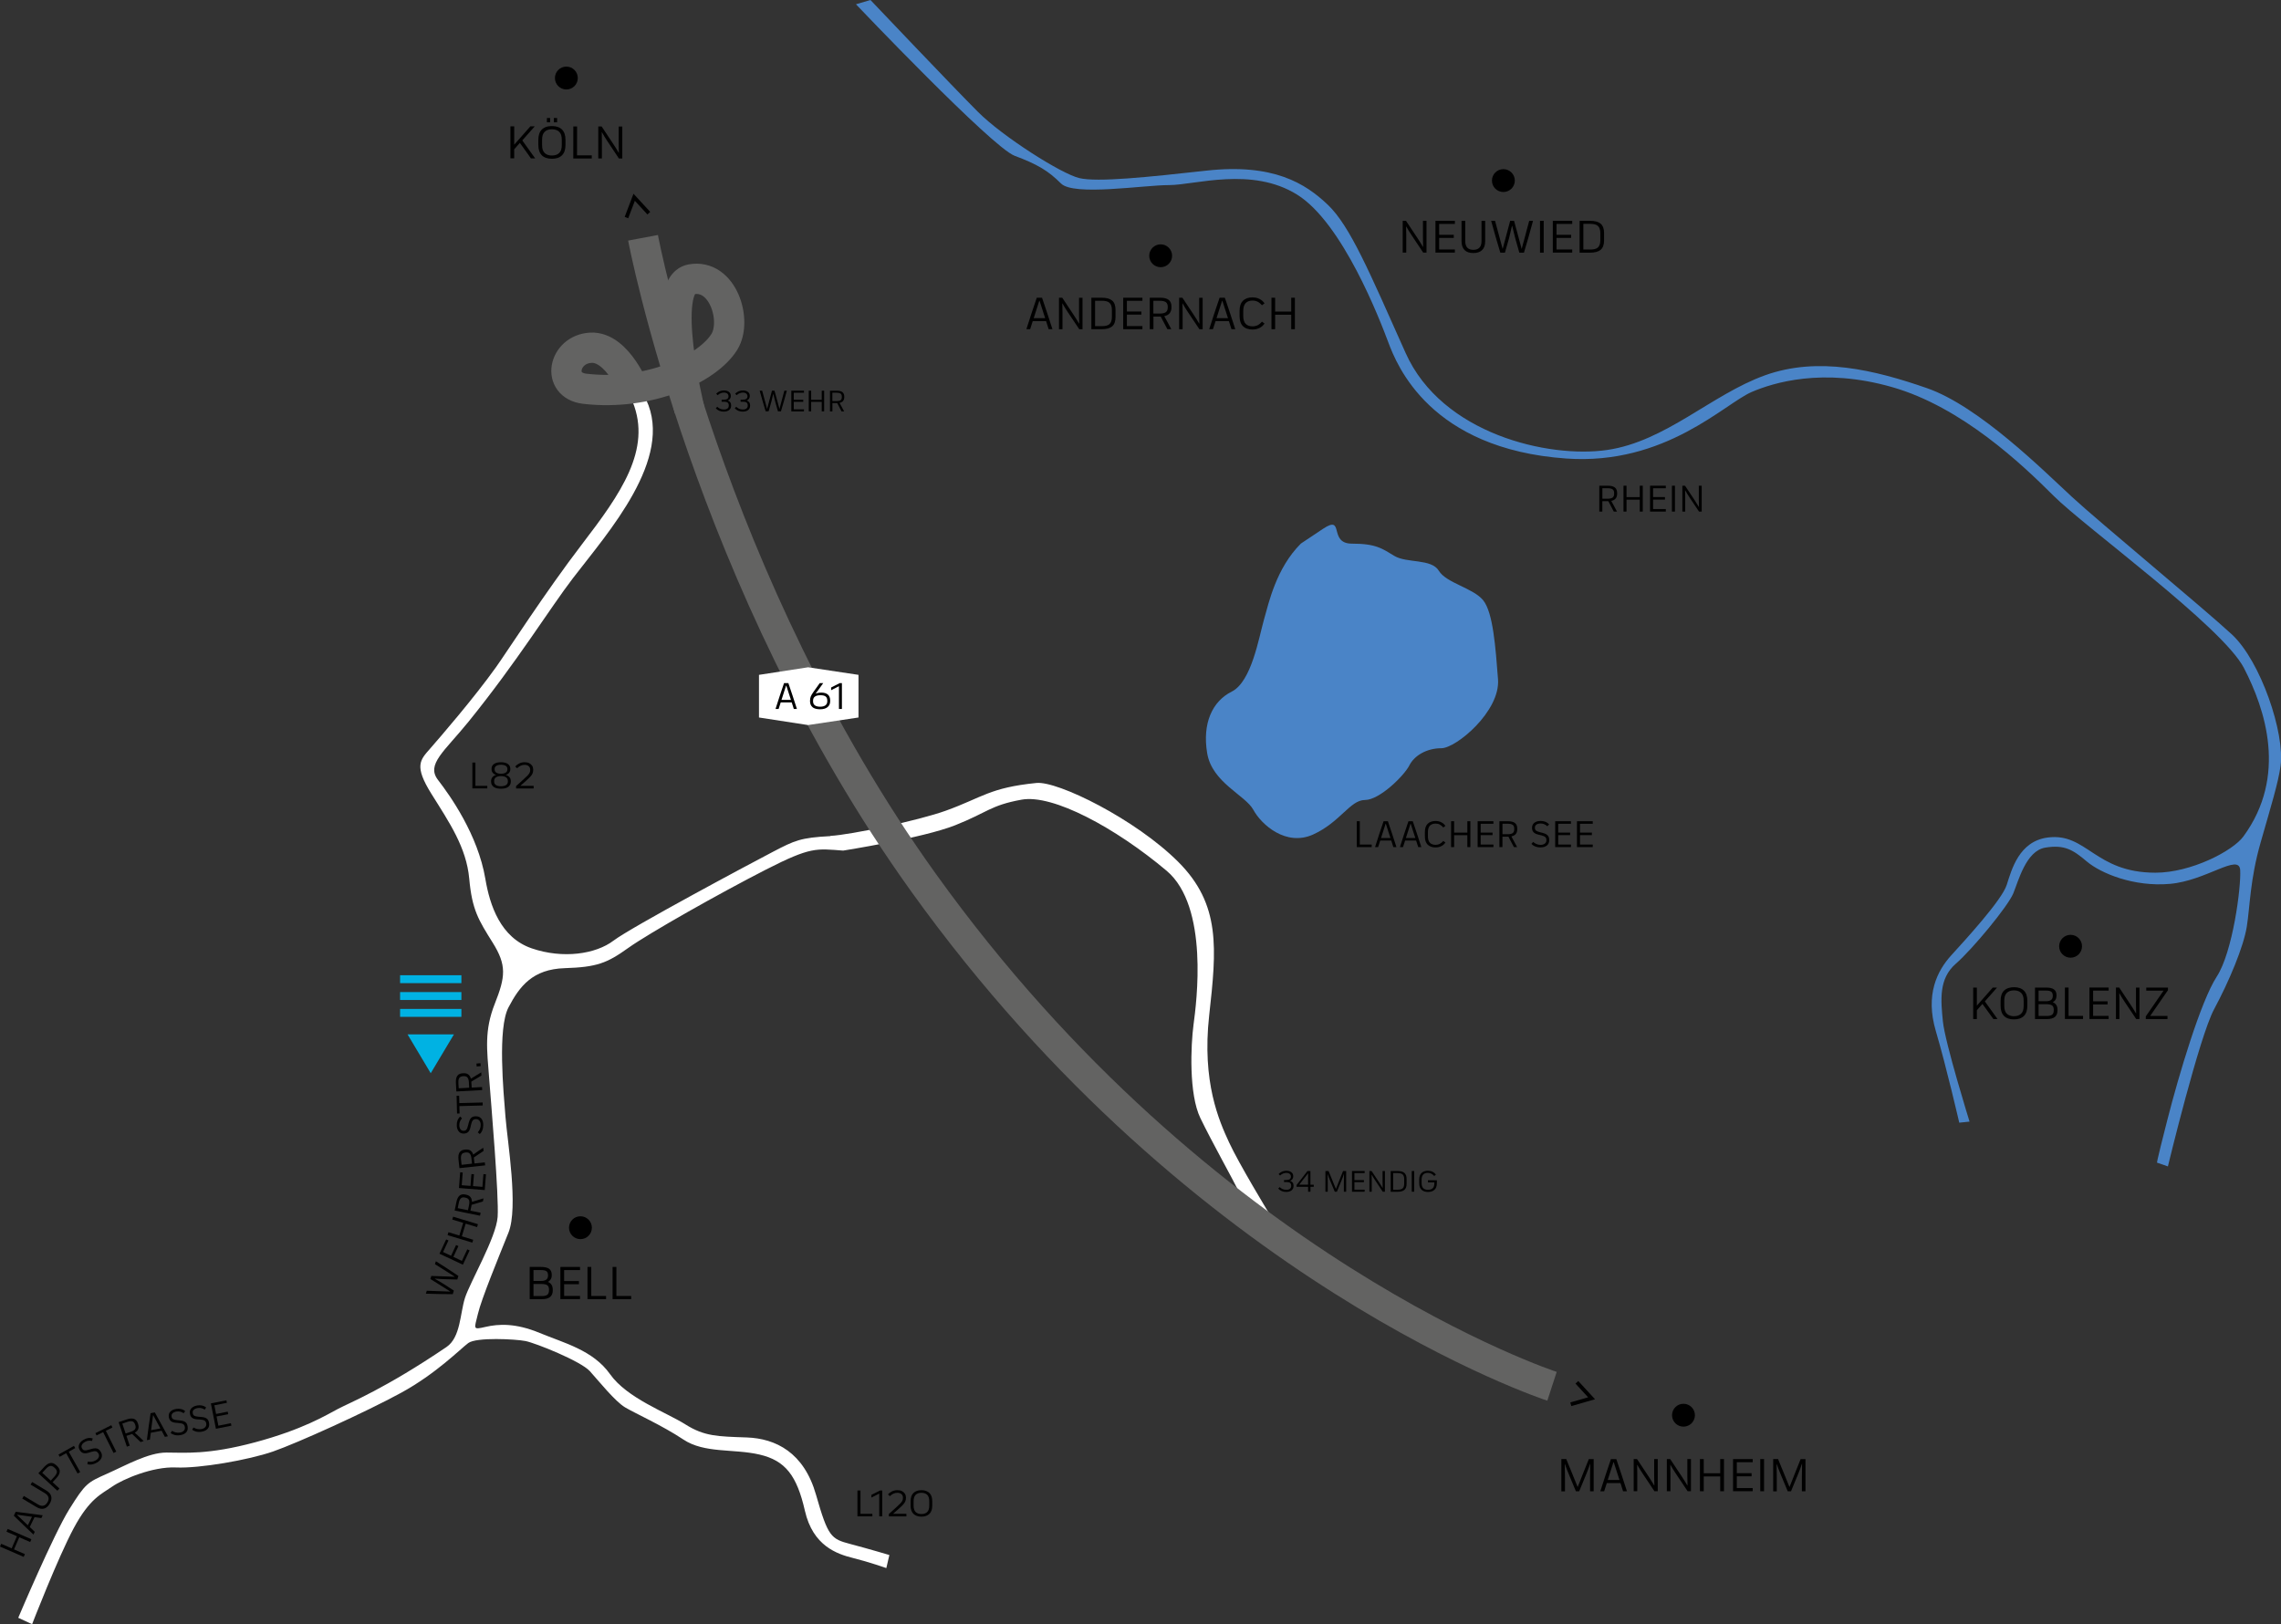 <svg xmlns="http://www.w3.org/2000/svg" viewBox="0 0 602.39 428.98">
  <rect x="0" y="0" width="602.39" height="428.98" fill="#333333" stroke="none"/>
  <rect x="105.66" y="266.46" width="16.19" height="2.09" fill="#00b2e3" />
  <rect x="105.66" y="262.01" width="16.19" height="2.09" fill="#00b2e3" />
  <rect x="105.66" y="257.56" width="16.19" height="2.09" fill="#00b2e3" />
  <polygon points="113.75 283.44 107.63 273.18 119.88 273.18 113.75 283.44" fill="#00b2e3" />
  <path
    d="m219.29,220.82c-7.87.41-9.39,1.13-15.14,4.13-5.76,3-37.41,19.9-42.11,23.46-4.69,3.57-13.33,4.88-21.59,2.06s-11.09-11.33-12.28-18.4c-1.97-11.64-9.31-21.96-12.5-26.09s1.69-7.51,8.07-15.39c12.92-15.96,21.41-29.86,27.59-37.92,9.29-12.11,26.65-31.49,19.33-47.07l-3.57.56c5.07,12.58-3.19,24.26-13.33,37.49-9.72,12.69-19.9,28.53-22.71,32.47-5.9,8.27-14.83,18.58-17.46,21.59s-4.32,4.5.38,12.01,9.2,14.08,9.95,22.34,2.44,10.89,6.19,16.89,3.38,9.01.56,16.14-2.06,12.2-1.5,19.52,2.63,31.35,2.25,36.79-7.32,17.27-8.63,21.4c-1.31,4.13-1.14,10.41-4.88,12.95-16.33,11.07-25.43,14.64-28.63,16.33s-9.29,5.44-21.87,8.82c-12.58,3.38-18.68,2.72-23.46,2.72s-10.7,3.38-15.77,5.63-5.63,2.53-9.85,9.29-13.51,28.72-13.51,28.72l3.66,1.69s6.76-17.46,10.98-25.34,7.32-9.01,10.14-10.98c2.82-1.97,10.7-5.35,16.89-5.07s19.15-1.97,25.62-4.22,24.5-10.42,33.79-15.49,15.63-11.56,17.76-13.15,12.47-1.06,15.13-.53,14.6,5.31,16.99,7.96,6.63,7.96,9.29,9.55,9.82,4.78,15.39,8.49c5.57,3.72,13.27,2.39,20.12,3.98,6.85,1.59,9.87,5.57,11.99,14.86,2.12,9.29,8.49,11.41,12.74,12.47,4.25,1.06,8.76,2.65,8.76,2.65l.8-3.45s-5.31-1.59-10.35-2.92-5.84-1.86-9.02-13c-3.18-11.15-10.62-14.86-18.31-15.13s-11.15-.27-16.19-3.45-15.39-6.9-19.9-13.27-12.21-8.23-18.58-10.88-10.88-2.39-14.34-1.59c-3.46.8-2.91.53-1.97-3.45s5.43-14.86,8.08-21.48-.27-23.9-.8-30.54-2.12-23.35.8-28.93c2.92-5.57,6.37-10.09,14.86-10.35,8.49-.27,11.15-1.33,16.72-5.31s24.42-14.6,36.36-20.7c11.94-6.1,13.27-5.57,20.44-5.04,0,0,21.03-3.31,29.57-6.69,8.54-3.38,9.29-5.26,17.55-6.76,8.26-1.5,24.83,7.44,38.29,18.77,11.26,9.48,7.88,34.91,7.13,40.54s-1.28,18.44,1.8,24.8,8.26,15.57,10.36,19.79,7.75,5.32,7.75,5.32c0,0-7.9-13-10.53-18.69s-7.22-15.92-5.26-33.56,3.1-29.28-8.17-40.54c-11.26-11.26-31.82-21.4-37.45-20.84-12.38,1.24-14.29,3.85-23.93,7.32-7.3,2.63-25.16,6.38-30.5,6.66Z"
    fill="#fff" />
  <path d="m169.82,62.8s17.08,90.86,74.06,170.29c73.96,103.09,165.99,133.03,165.99,133.03" fill="none" stroke="#636362"
    stroke-miterlimit="10" stroke-width="8" />
  <path
    d="m343.53,143.58c-6.51,6.51-8.46,15.62-9.76,20.18s-3.25,16.27-8.46,18.88c-5.21,2.6-7.81,8.46-6.51,16.27s10.08,11.07,12.2,14.97c2.12,3.91,8.63,9.76,15.79,6.51,7.16-3.25,9.76-9.11,13.67-9.11s10.42-6.51,11.72-9.11,4.56-4.56,8.46-4.56,15.62-9.76,14.97-18.23c-.65-8.46-1.3-17.58-3.91-20.83s-9.76-4.56-11.72-7.81-8.46-1.95-11.72-3.91-4.86-3.25-11.22-3.25-1.8-7.81-7.66-3.91l-5.86,3.91Z"
    fill="#4a84c7" />
  <path
    d="m226.05,1.13s35.9,37.76,41.9,40.01c6.01,2.25,8.87,3.94,12.25,7.32,3.38,3.38,21.82.42,28.58.42s21.77-4.97,33.79,2.53,21.82,32.99,24.07,39,11.02,28.17,47.02,30.69c26.19,1.83,41.8-14.54,48.99-17.6,5.63-2.39,18.63-6.52,37.03-1.27,18.4,5.26,34.4,20.46,42.66,28.72s44.63,34.58,50.26,45.47,11.54,28.53-.14,44.49c-2.82,3.85-13.84,9.57-23.23,9.57-16.05,0-18.13-10.63-28.44-9.29-7.6.99-9.54,8.5-10.84,12.53s-10.89,14.45-14.64,18.58c-3.75,4.13-6.9,10.42-4.08,19.99s6.19,24.21,6.19,24.21l2.72-.28s-6.48-20.84-7.04-26.47-1.13-11.26,3.38-15.2,13.8-15.2,15.2-18.58,3.38-11.26,8.45-12.11c5.07-.84,7.32.56,10.98,3.66,3.66,3.1,12.39,6.76,21.96,5.91,9.57-.84,18.26-8.17,18.54-3.66s-1.97,21.68-6.19,28.16c-4.22,6.48-10,25.9-13.09,38.01-3.1,12.11-2.67,11.12-2.67,11.12l2.86.99s8.27-34.21,12.21-41.53,7.78-16.47,8.63-21.82.84-12.39,3.66-22.24,4.63-15.7,5.25-20.17c1.2-8.62-5.25-27.7-12.86-34.74s-34.91-29.56-42.23-36.32-24.5-23.93-38.29-28.72-28.72-8.45-42.8-3.38c-14.08,5.07-26.19,17.46-41.67,19.71s-43.64-4.22-53.21-25.62-14.64-33.51-20.55-39.14-14.36-10.98-32.1-9.01c-15.43,1.71-28.72,3.1-33.51,1.97s-20.27-10.98-26.75-17.46S229.88,0,229.88,0l-3.84,1.13Z"
    fill="#4a84c7" />

  <path
    d="m145.98,340.6v.2c0,.77-.23,1.35-.7,1.73-.47.38-1.14.57-2.03.57h-3.36v-8.5h3.03c.95,0,1.66.17,2.11.5s.68.85.68,1.55v.17c0,.41-.09.76-.27,1.05-.18.29-.43.52-.74.68.85.35,1.28,1.03,1.28,2.04Zm-5.09-2.3h2.03c.6,0,1.05-.12,1.35-.35.3-.24.46-.58.46-1.04v-.13c0-.5-.14-.85-.42-1.05s-.75-.3-1.43-.3h-1.99v2.88Zm4.1,2.32c0-.56-.15-.95-.44-1.17-.3-.22-.77-.34-1.44-.34h-2.22v3.18h2.19c.68,0,1.17-.11,1.46-.34.29-.23.44-.61.44-1.15v-.17Z" />
  <path d="m147.99,334.6h5.19v.83h-4.2v2.9h3.91v.83h-3.91v3.1h4.2v.83h-5.19v-8.5Z" />
  <path d="m155.15,334.6h1v7.67h3.91v.83h-4.91v-8.5Z" />
  <path d="m161.78,334.6h1v7.67h3.91v.83h-4.91v-8.5Z" />
  <path
    d="m525.71,268.13c-1.13-1.57-1.85-2.57-2.17-3l-1.47,1.68v2.32h-.97v-8.31h.97v4.77l4.2-4.77h1.13l-3.22,3.65c1.14,1.56,2.26,3.11,3.35,4.66h-1.1l-.72-1Z" />
  <path
    d="m529.24,268.31c-.6-.6-.9-1.5-.9-2.69v-1.3c0-1.19.3-2.09.9-2.69.31-.3.69-.53,1.13-.68.45-.15.94-.23,1.5-.23,1.14,0,2.02.3,2.63.91s.9,1.5.9,2.69v1.3c0,1.19-.3,2.09-.9,2.69s-1.48.91-2.63.91-2.02-.3-2.63-.91Zm4.53-.6c.23-.23.39-.51.5-.84s.16-.75.16-1.25v-1.3c0-.5-.05-.92-.16-1.25s-.27-.61-.5-.84c-.45-.45-1.08-.67-1.9-.67s-1.45.22-1.9.67c-.23.23-.39.51-.5.84-.11.33-.16.75-.16,1.25v1.3c0,.5.05.92.16,1.25.11.33.27.61.5.84.45.45,1.08.67,1.9.67s1.45-.22,1.9-.67Z" />
  <path
    d="m543.36,266.68v.2c0,.75-.23,1.32-.68,1.69-.45.37-1.12.56-1.98.56h-3.28v-8.31h2.96c.93,0,1.62.16,2.06.49s.66.83.66,1.51v.17c0,.4-.09.74-.26,1.03-.17.29-.42.51-.72.66.84.34,1.25,1.01,1.25,2Zm-4.98-2.25h1.98c.58,0,1.02-.12,1.32-.35.3-.23.44-.57.44-1.02v-.12c0-.49-.14-.83-.41-1.03s-.74-.3-1.39-.3h-1.95v2.81Zm4,2.26c0-.54-.14-.92-.43-1.14-.29-.22-.76-.33-1.41-.33h-2.17v3.1h2.14c.67,0,1.14-.11,1.43-.33.29-.22.43-.6.43-1.13v-.17Z" />
  <path d="m545.32,260.81h.97v7.49h3.82v.82h-4.79v-8.31Z" />
  <path d="m551.8,260.81h5.07v.81h-4.1v2.83h3.82v.82h-3.82v3.03h4.1v.82h-5.07v-8.31Z" />
  <path
    d="m558.8,260.81h.86l2.94,4.43c.55.83,1.05,1.63,1.5,2.4h.04c-.03-.61-.05-1.4-.05-2.36v-4.46h.92v8.31h-.86l-3.02-4.51c-.58-.87-1.05-1.63-1.41-2.3h-.04c.02.76.04,1.55.04,2.36v4.45h-.92v-8.31Z" />
  <path d="m566.68,268.43l4.7-6.8h-4.57v-.81h5.73v.69l-4.7,6.8h4.57v.82h-5.73v-.69Z" />


  <path
    d="m276.49,85.53l-.23-.71h-3.53l-.68,2.12h-.99c.84-2.67,1.76-5.44,2.74-8.31h1.39c.91,2.66,1.83,5.43,2.75,8.31h-1l-.45-1.41Zm-.47-1.5l-.39-1.19-.19-.6-.9-2.79h-.08l-.9,2.8-.57,1.78h3.04Z" />
  <path
    d="m279.67,78.63h.86l2.94,4.43c.55.83,1.05,1.63,1.5,2.4h.04c-.03-.61-.05-1.4-.05-2.36v-4.46h.92v8.31h-.86l-3.02-4.51c-.58-.87-1.05-1.63-1.41-2.3h-.04c.02.76.04,1.55.04,2.36v4.45h-.92v-8.31Z" />
  <path
    d="m288.22,78.63h2.76c1.22,0,2.13.25,2.72.74.6.51.9,1.33.9,2.46v1.91c0,1.13-.3,1.95-.9,2.46-.59.49-1.5.74-2.72.74h-2.76v-8.31Zm2.73,7.51c.46,0,.86-.04,1.2-.12.34-.08.61-.21.83-.4.44-.38.66-1.01.66-1.89v-1.89c0-.88-.22-1.5-.66-1.89-.22-.19-.5-.32-.83-.4-.34-.08-.74-.12-1.2-.12h-1.75v6.7h1.75Z" />
  <path d="m296.63,78.63h5.07v.81h-4.1v2.83h3.82v.82h-3.82v3.03h4.1v.82h-5.07v-8.31Z" />
  <path
    d="m307.47,83.51c.67,1.18,1.28,2.32,1.85,3.43h-1.03c-.49-.96-1.07-2.07-1.75-3.33h-1.93v3.33h-.97v-8.31h2.79c.99,0,1.73.19,2.21.57.49.38.73.97.73,1.76v.23c0,1.27-.63,2.04-1.89,2.31Zm.92-2.49c0-.58-.17-.99-.52-1.23-.35-.24-.87-.35-1.58-.35h-1.7v3.37h1.7c.71,0,1.23-.12,1.58-.35.34-.24.52-.66.52-1.27v-.17Z" />
  <path
    d="m311.4,78.63h.86l2.94,4.43c.55.83,1.05,1.63,1.5,2.4h.04c-.03-.61-.05-1.4-.05-2.36v-4.46h.92v8.31h-.86l-3.02-4.51c-.58-.87-1.05-1.63-1.41-2.3h-.04c.02.76.04,1.55.04,2.36v4.45h-.92v-8.31Z" />
  <path
    d="m324.77,85.53l-.23-.71h-3.53l-.68,2.12h-.99c.84-2.67,1.76-5.44,2.74-8.31h1.39c.91,2.66,1.83,5.43,2.75,8.31h-1l-.45-1.41Zm-.47-1.5l-.39-1.19-.19-.6-.9-2.79h-.08l-.9,2.8-.57,1.78h3.04Z" />
  <path
    d="m329.34,86.81c-.43-.15-.79-.37-1.09-.67-.59-.59-.89-1.47-.89-2.64v-1.42c0-1.17.3-2.05.89-2.64.3-.3.67-.53,1.09-.68.43-.15.9-.22,1.41-.22.71,0,1.35.14,1.9.43.52.27.95.65,1.3,1.14l-.68.52c-.33-.41-.71-.72-1.14-.95-.4-.2-.85-.3-1.35-.3-.39,0-.74.06-1.04.17-.3.11-.55.27-.75.47-.44.45-.66,1.15-.66,2.1v1.33c0,.96.22,1.66.66,2.1.19.2.44.36.75.47.3.11.65.17,1.04.17.5,0,.95-.1,1.35-.3.44-.23.82-.54,1.14-.95l.68.52c-.35.49-.78.88-1.3,1.14-.55.28-1.18.43-1.9.43-.51,0-.98-.08-1.41-.23Z" />
  <path d="m341.97,78.63v8.31h-.97v-3.82h-4.25v3.82h-.97v-8.31h.97v3.66h4.25v-3.66h.97Z" />


  <path
    d="m370.44,58.32h.87l2.98,4.48c.56.84,1.06,1.64,1.51,2.42h.04c-.03-.62-.05-1.41-.05-2.39v-4.52h.94v8.41h-.87l-3.05-4.57c-.58-.88-1.06-1.65-1.43-2.33h-.04c.02.77.04,1.57.04,2.39v4.5h-.94v-8.41Z" />
  <path d="m379.09,58.32h5.13v.82h-4.15v2.87h3.86v.82h-3.86v3.06h4.15v.82h-5.13v-8.41Z" />
  <path
    d="m386.8,66.06c-.55-.53-.82-1.31-.82-2.36v-5.38h.98v5.37c0,.79.19,1.37.57,1.75.36.36.89.54,1.58.54s1.18-.18,1.55-.53c.39-.38.59-.96.59-1.76v-5.37h.97v5.38c0,.54-.07,1-.2,1.38-.14.38-.34.7-.62.97-.53.52-1.3.78-2.29.78s-1.78-.25-2.3-.76Z" />
  <path
    d="m393.81,58.32h1.02c.27,1.07.66,2.53,1.18,4.38l.8,2.98h.05l.79-2.98,1.17-4.38h1.03c.52,1.89.92,3.35,1.19,4.38l.8,2.98h.04c.24-.9.5-1.89.8-2.98.5-1.83.89-3.29,1.17-4.38h1.01c-.83,3.08-1.63,5.88-2.4,8.41h-1.22l-.63-2.23-.48-1.7c-.14-.48-.4-1.54-.78-3.16h-.05c-.33,1.48-.58,2.54-.75,3.18-.45,1.66-.82,2.96-1.11,3.91h-1.22c-.84-2.78-1.65-5.58-2.42-8.41Z" />
  <path d="m406.7,58.32h.98v8.41h-.98v-8.41Z" />
  <path d="m410.08,58.32h5.13v.82h-4.15v2.87h3.86v.82h-3.86v3.06h4.15v.82h-5.13v-8.41Z" />
  <path
    d="m417.16,58.32h2.79c1.24,0,2.16.25,2.76.75.61.52.91,1.35.91,2.49v1.93c0,1.14-.3,1.97-.91,2.49-.6.5-1.52.75-2.76.75h-2.79v-8.41Zm2.76,7.59c.47,0,.87-.04,1.21-.12.34-.08.62-.22.84-.41.44-.39.66-1.02.66-1.91v-1.91c0-.89-.22-1.52-.66-1.91-.22-.19-.5-.32-.84-.41-.34-.08-.75-.12-1.21-.12h-1.77v6.78h1.77Z" />


  <path d="m124.75,201.39h.8v6.16h3.14v.67h-3.94v-6.83Z" />
  <path
    d="m130.35,207.8c-.44-.34-.66-.79-.66-1.37v-.14c0-.41.13-.77.38-1.06.26-.29.58-.49.98-.58-.39-.09-.69-.27-.91-.54-.22-.26-.33-.59-.33-.97v-.11c0-.52.21-.94.63-1.25.42-.31,1.04-.47,1.85-.47s1.43.16,1.85.47c.42.31.63.73.63,1.25v.11c0,.39-.11.71-.33.97-.22.26-.52.44-.91.54.4.09.73.29.99.58.26.29.38.65.38,1.06v.14c0,.57-.22,1.03-.66,1.37s-1.09.5-1.95.5-1.51-.17-1.95-.5Zm3.29-.46c.32-.21.48-.52.48-.95v-.16c0-.4-.16-.71-.47-.93-.31-.22-.76-.33-1.34-.33s-1.03.11-1.34.33c-.31.22-.47.53-.47.93v.16c0,.43.16.74.47.95.32.21.76.31,1.33.31s1.02-.1,1.33-.31Zm-.1-3.28c.3-.19.46-.47.46-.84v-.13c0-.36-.15-.64-.44-.83-.29-.19-.71-.29-1.25-.29s-.96.1-1.25.29c-.29.19-.44.47-.44.83v.13c0,.37.15.65.46.84.3.19.71.29,1.23.29s.93-.1,1.24-.29Z" />
  <path
    d="m136.28,207.62l1.87-1.69c.54-.49.93-.86,1.18-1.12.25-.26.42-.49.53-.71.11-.22.16-.46.16-.73v-.05c0-.41-.13-.74-.39-.97s-.62-.35-1.09-.35c-.35,0-.67.07-.98.2-.35.15-.69.38-1,.69l-.5-.46c.3-.33.65-.6,1.04-.79.44-.22.93-.33,1.46-.33.46,0,.86.08,1.2.25.34.17.59.4.78.69.18.29.27.63.27,1v.08c0,.35-.06.67-.18.95-.12.28-.32.56-.58.85s-.64.64-1.13,1.08l-1.52,1.34h3.53v.68h-4.64v-.6Z" />


  <path d="m226.44,393.64h.8v6.16h3.14v.67h-3.94v-6.83Z" />
  <path d="m232.2,394.46c-.79.41-1.48.76-2.07,1.05v-.71c.59-.29,1.35-.68,2.28-1.16h.57v6.83h-.78v-6.01Z" />
  <path
    d="m234.72,399.87l1.87-1.69c.54-.49.93-.86,1.18-1.12.25-.26.42-.49.53-.71.11-.22.16-.46.16-.73v-.05c0-.41-.13-.74-.39-.97s-.62-.35-1.09-.35c-.35,0-.67.07-.98.2-.35.15-.69.38-1,.69l-.5-.46c.3-.33.65-.6,1.04-.79.44-.22.93-.33,1.46-.33.46,0,.86.08,1.2.25.34.17.59.4.78.69.18.29.27.63.27,1v.08c0,.35-.06.67-.18.95-.12.28-.32.56-.58.85s-.64.64-1.13,1.08l-1.52,1.34h3.53v.68h-4.64v-.6Z" />
  <path
    d="m242.14,400.36c-.36-.13-.66-.31-.9-.54-.51-.49-.76-1.22-.76-2.21v-1.11c0-.99.25-1.72.76-2.21.24-.23.54-.41.9-.54.36-.13.76-.19,1.2-.19s.84.06,1.2.19c.36.13.66.31.9.54.51.49.76,1.22.76,2.21v1.11c0,.99-.25,1.72-.76,2.21-.24.23-.54.41-.9.54-.36.13-.76.19-1.2.19s-.84-.06-1.2-.19Zm2.07-.63c.26-.09.48-.22.66-.41.36-.36.54-.93.54-1.71v-1.11c0-.78-.18-1.35-.54-1.71-.18-.18-.4-.32-.66-.41-.26-.09-.55-.13-.87-.13s-.61.04-.87.13-.48.22-.66.41c-.36.36-.54.93-.54,1.71v1.11c0,.78.18,1.35.54,1.71.18.18.4.32.66.41s.55.13.87.13.61-.04.87-.13Z" />


  <path
    d="m425.52,132.29c.55.97,1.05,1.91,1.52,2.82h-.85c-.4-.79-.88-1.7-1.44-2.74h-1.59v2.74h-.8v-6.83h2.29c.81,0,1.42.16,1.82.47.4.31.6.8.6,1.45v.19c0,1.05-.52,1.68-1.55,1.9Zm.76-2.05c0-.48-.14-.82-.42-1.01s-.71-.29-1.29-.29h-1.4v2.77h1.4c.58,0,1.01-.1,1.29-.29.28-.19.42-.54.42-1.04v-.14Z" />
  <path d="m433.84,128.28v6.83h-.8v-3.14h-3.49v3.14h-.8v-6.83h.8v3.01h3.49v-3.01h.8Z" />
  <path d="m435.76,128.28h4.17v.67h-3.37v2.33h3.14v.67h-3.14v2.49h3.37v.67h-4.17v-6.83Z" />
  <path d="m441.54,128.28h.8v6.83h-.8v-6.83Z" />
  <path
    d="m444.29,128.28h.71l2.42,3.64c.45.68.86,1.34,1.23,1.97h.03c-.03-.5-.04-1.15-.04-1.94v-3.67h.76v6.83h-.71l-2.48-3.71c-.47-.71-.86-1.34-1.16-1.89h-.03c.02.63.03,1.27.03,1.94v3.66h-.76v-6.83Z" />


  <path d="m358.31,216.89h.8v6.16h3.14v.67h-3.94v-6.83Z" />
  <path
    d="m367.6,222.56l-.19-.58h-2.9l-.56,1.74h-.81c.69-2.19,1.44-4.47,2.25-6.83h1.14c.75,2.19,1.5,4.46,2.26,6.83h-.82l-.37-1.16Zm-.39-1.23l-.32-.98-.16-.49-.74-2.29h-.07l-.74,2.3-.47,1.46h2.5Z" />
  <path
    d="m374.17,222.56l-.19-.58h-2.9l-.56,1.74h-.81c.69-2.19,1.44-4.47,2.25-6.83h1.14c.75,2.19,1.5,4.46,2.26,6.83h-.82l-.37-1.16Zm-.39-1.23l-.32-.98-.16-.49-.74-2.29h-.07l-.74,2.3-.47,1.46h2.5Z" />
  <path
    d="m377.93,223.62c-.35-.12-.65-.31-.9-.55-.49-.49-.73-1.21-.73-2.17v-1.17c0-.96.24-1.68.73-2.17.25-.25.55-.43.9-.55.35-.12.74-.19,1.16-.19.59,0,1.11.12,1.56.35.43.22.78.53,1.07.94l-.56.43c-.27-.33-.58-.59-.94-.78-.33-.17-.7-.25-1.11-.25-.32,0-.6.05-.85.14-.25.09-.46.22-.62.39-.36.37-.54.94-.54,1.73v1.09c0,.79.18,1.36.54,1.73.16.17.37.3.62.39s.54.14.85.14c.41,0,.78-.08,1.11-.25.36-.19.67-.45.94-.78l.56.43c-.29.41-.64.72-1.07.94-.45.23-.97.35-1.56.35-.42,0-.81-.06-1.16-.19Z" />
  <path d="m388.31,216.89v6.83h-.8v-3.14h-3.49v3.14h-.8v-6.83h.8v3.01h3.49v-3.01h.8Z" />
  <path d="m390.23,216.89h4.17v.67h-3.37v2.33h3.14v.67h-3.14v2.49h3.37v.67h-4.17v-6.83Z" />
  <path
    d="m399.14,220.9c.55.97,1.05,1.91,1.52,2.82h-.85c-.4-.79-.88-1.7-1.44-2.74h-1.59v2.74h-.8v-6.83h2.29c.81,0,1.42.16,1.82.47.4.31.6.8.6,1.45v.19c0,1.05-.52,1.68-1.55,1.9Zm.76-2.05c0-.48-.14-.82-.42-1.01s-.71-.29-1.29-.29h-1.4v2.77h1.4c.58,0,1.01-.1,1.29-.29.28-.19.42-.54.42-1.04v-.14Z" />
  <path
    d="m405.38,223.53c-.37-.15-.68-.37-.95-.65l.46-.53c.25.23.54.41.87.56.35.15.71.22,1.1.22.46,0,.83-.11,1.11-.33.28-.22.42-.51.42-.87v-.06c0-.35-.1-.61-.3-.8-.2-.19-.56-.34-1.08-.47l-.76-.18c-.55-.13-.97-.33-1.24-.61-.27-.28-.41-.66-.41-1.15v-.07c0-.55.21-.99.62-1.3.41-.32.96-.48,1.64-.48.44,0,.84.07,1.19.2.41.15.77.4,1.06.73l-.49.47c-.27-.26-.57-.45-.88-.57-.27-.1-.57-.15-.89-.15-.45,0-.82.09-1.09.28-.27.19-.41.46-.41.81v.05c0,.32.1.56.29.72.2.16.52.3.96.41l.7.18c.45.11.8.25,1.06.4.26.15.46.34.58.58.13.24.19.54.19.9v.09c0,.59-.2,1.06-.61,1.39s-.97.5-1.69.5c-.53,0-1.02-.09-1.46-.28Z" />
  <path d="m410.71,216.89h4.17v.67h-3.37v2.33h3.14v.67h-3.14v2.49h3.37v.67h-4.17v-6.83Z" />
  <path d="m416.46,216.89h4.17v.67h-3.37v2.33h3.14v.67h-3.14v2.49h3.37v.67h-4.17v-6.83Z" />


  <path
    d="m338.46,314.55c-.34-.15-.64-.36-.89-.64l.38-.4c.22.21.45.37.7.5.31.15.66.22,1.04.22.43,0,.75-.09.97-.27.22-.18.33-.43.33-.75v-.06c0-.32-.09-.56-.26-.72-.11-.1-.26-.17-.44-.2-.18-.04-.41-.05-.69-.05h-.5v-.53h.45c.5,0,.85-.08,1.06-.23.21-.15.31-.37.31-.66v-.04c0-.29-.11-.52-.32-.7-.21-.17-.51-.26-.9-.26-.26,0-.52.04-.78.14-.3.11-.59.29-.86.54l-.39-.36c.13-.14.28-.28.46-.4.18-.12.36-.22.56-.3.32-.12.66-.18,1.02-.18.55,0,.99.13,1.32.38.33.26.5.6.5,1.05v.04c0,.28-.07.52-.22.73-.15.21-.35.36-.61.46.28.09.51.24.67.45.16.21.24.49.24.82v.1c0,.48-.17.86-.52,1.14-.35.28-.83.42-1.43.42-.44,0-.84-.08-1.21-.24Z" />
  <path
    d="m346.95,312.89v.54h-.87v1.3h-.62v-1.3h-3.05v-.46c.73-.97,1.69-2.2,2.88-3.7h.78v3.62h.87Zm-1.49-1.86c0-.52,0-.91,0-1.17-.67.84-1.46,1.85-2.36,3.02h2.35v-1.86Z" />
  <path
    d="m350.04,309.27h.82l1.04,2.54c.4.96.7,1.69.89,2.18h.02l.36-.9c.06-.16.23-.58.5-1.27l1.02-2.55h.82v5.46h-.61v-2.38c0-.84.01-1.6.03-2.28h-.02c-.15.49-.37,1.07-.66,1.76l-1.19,2.9h-.56l-1.22-2.92c-.27-.63-.48-1.21-.65-1.71h-.02c.02.67.03,1.41.03,2.22v2.41h-.61v-5.46Z" />
  <path d="m357.05,309.27h3.34v.54h-2.7v1.86h2.51v.54h-2.51v1.99h2.7v.54h-3.34v-5.46Z" />
  <path
    d="m361.65,309.27h.57l1.94,2.91c.36.54.69,1.07.98,1.58h.02c-.02-.4-.03-.92-.03-1.55v-2.94h.61v5.46h-.57l-1.98-2.97c-.38-.57-.69-1.08-.93-1.51h-.02c.02.5.02,1.02.02,1.55v2.93h-.61v-5.46Z" />
  <path
    d="m367.27,309.27h1.82c.81,0,1.4.16,1.79.49.39.34.59.87.59,1.62v1.26c0,.74-.2,1.28-.59,1.62-.39.33-.99.49-1.79.49h-1.82v-5.46Zm1.79,4.94c.3,0,.57-.03.79-.08.22-.05.4-.14.55-.26.29-.25.43-.66.43-1.24v-1.24c0-.58-.14-.99-.43-1.24-.14-.12-.33-.21-.55-.26-.22-.05-.48-.08-.79-.08h-1.15v4.41h1.15Z" />
  <path d="m372.83,309.27h.64v5.46h-.64v-5.46Z" />
  <path
    d="m379.46,311.74v.7c0,.45-.06.82-.17,1.1-.11.29-.28.53-.5.72-.41.36-.96.54-1.66.54s-1.25-.18-1.66-.54c-.22-.19-.38-.43-.5-.72-.11-.29-.17-.66-.17-1.1v-.9c0-.76.2-1.34.6-1.74.2-.2.44-.35.73-.45.29-.1.61-.15.95-.15.47,0,.89.09,1.23.26.36.17.66.43.9.78l-.45.34c-.21-.25-.44-.44-.68-.58-.3-.17-.64-.25-1-.25-.26,0-.49.04-.7.11-.21.08-.37.18-.5.31-.3.31-.45.77-.45,1.38v.87c0,.35.04.64.12.87.08.23.2.42.36.56.28.25.69.38,1.21.38s.93-.12,1.21-.38c.16-.14.28-.32.36-.56.08-.23.12-.52.12-.87v-.16h-1.71v-.54h2.34Z" />


  <path
    d="m189.93,108.47c-.34-.15-.64-.36-.89-.64l.38-.4c.22.21.45.37.7.5.31.15.66.22,1.04.22.43,0,.75-.09.97-.27.22-.18.33-.43.33-.75v-.06c0-.32-.09-.56-.26-.72-.11-.1-.26-.17-.44-.2-.18-.04-.41-.05-.69-.05h-.5v-.53h.45c.5,0,.85-.08,1.06-.23.21-.15.31-.37.31-.66v-.04c0-.29-.11-.52-.32-.7-.21-.17-.51-.26-.9-.26-.26,0-.52.04-.78.14-.3.11-.59.29-.86.54l-.39-.36c.13-.14.28-.28.46-.4.18-.12.36-.22.56-.3.32-.12.66-.18,1.02-.18.55,0,.99.13,1.32.38.33.26.5.6.5,1.05v.04c0,.28-.07.52-.22.73-.15.21-.35.36-.61.46.28.09.51.24.67.45.16.21.24.49.24.82v.1c0,.48-.17.86-.52,1.14-.35.28-.83.42-1.43.42-.44,0-.84-.08-1.21-.24Z" />
  <path
    d="m194.94,108.47c-.34-.15-.64-.36-.89-.64l.38-.4c.22.21.45.37.7.5.31.15.66.22,1.04.22.43,0,.75-.09.97-.27.22-.18.33-.43.33-.75v-.06c0-.32-.09-.56-.26-.72-.11-.1-.26-.17-.44-.2-.18-.04-.41-.05-.69-.05h-.5v-.53h.45c.5,0,.85-.08,1.06-.23.21-.15.31-.37.31-.66v-.04c0-.29-.11-.52-.32-.7-.21-.17-.51-.26-.9-.26-.26,0-.52.04-.78.14-.3.11-.59.29-.86.54l-.39-.36c.13-.14.28-.28.46-.4.18-.12.36-.22.56-.3.32-.12.66-.18,1.02-.18.55,0,.99.13,1.32.38.33.26.5.6.5,1.05v.04c0,.28-.07.52-.22.73-.15.21-.35.36-.61.46.28.09.51.24.67.45.16.21.24.49.24.82v.1c0,.48-.17.86-.52,1.14-.35.28-.83.42-1.43.42-.44,0-.84-.08-1.21-.24Z" />
  <path
    d="m200.62,103.18h.66c.18.69.43,1.64.77,2.85l.52,1.94h.03l.51-1.94.76-2.85h.67c.34,1.23.6,2.18.78,2.85l.52,1.94h.02c.15-.59.33-1.23.52-1.94.33-1.19.58-2.14.76-2.85h.66c-.54,2-1.06,3.82-1.56,5.46h-.79l-.41-1.45-.31-1.1c-.09-.31-.26-1-.5-2.06h-.03c-.21.96-.38,1.65-.49,2.06-.29,1.08-.53,1.93-.72,2.54h-.79c-.55-1.81-1.07-3.63-1.58-5.46Z" />
  <path d="m208.98,103.18h3.34v.54h-2.7v1.86h2.51v.54h-2.51v1.99h2.7v.54h-3.34v-5.46Z" />
  <path d="m217.65,103.18v5.46h-.64v-2.51h-2.79v2.51h-.64v-5.46h.64v2.41h2.79v-2.41h.64Z" />
  <path
    d="m221.71,106.39c.44.77.84,1.53,1.22,2.26h-.68c-.32-.63-.7-1.36-1.15-2.19h-1.27v2.19h-.64v-5.46h1.83c.65,0,1.14.12,1.46.38.32.25.48.64.48,1.16v.15c0,.84-.41,1.34-1.24,1.52Zm.61-1.64c0-.38-.11-.65-.34-.81-.23-.15-.57-.23-1.04-.23h-1.12v2.22h1.12c.46,0,.81-.08,1.04-.23.23-.15.34-.43.34-.83v-.11Z" />


  <path
    d="m412.36,385.34h1.27l1.62,3.95c.62,1.49,1.08,2.63,1.38,3.4h.03l.56-1.39c.09-.25.35-.91.78-1.98l1.59-3.97h1.28v8.5h-.95v-3.71c0-1.31.02-2.49.05-3.55h-.04c-.24.76-.58,1.67-1.02,2.74l-1.86,4.52h-.87l-1.89-4.54c-.41-.99-.75-1.87-1.01-2.66h-.04c.03,1.04.05,2.19.05,3.46v3.75h-.95v-8.5Z" />
  <path
    d="m428.19,392.4l-.24-.72h-3.61l-.7,2.17h-1.01c.86-2.73,1.8-5.57,2.8-8.5h1.42c.93,2.72,1.87,5.56,2.81,8.5h-1.02l-.46-1.44Zm-.49-1.53l-.4-1.22-.2-.61-.92-2.85h-.09l-.92,2.86-.58,1.82h3.11Z" />
  <path
    d="m431.44,385.34h.88l3.01,4.53c.56.85,1.07,1.66,1.53,2.45h.04c-.03-.62-.05-1.43-.05-2.42v-4.57h.95v8.5h-.88l-3.09-4.62c-.59-.89-1.07-1.67-1.44-2.35h-.04c.02.78.04,1.59.04,2.41v4.56h-.95v-8.5Z" />
  <path
    d="m440.2,385.34h.88l3.01,4.53c.56.85,1.07,1.66,1.53,2.45h.04c-.03-.62-.05-1.43-.05-2.42v-4.57h.95v8.5h-.88l-3.09-4.62c-.59-.89-1.07-1.67-1.44-2.35h-.04c.02.78.04,1.59.04,2.41v4.56h-.95v-8.5Z" />
  <path d="m455.29,385.34v8.5h-1v-3.91h-4.35v3.91h-1v-8.5h1v3.75h4.35v-3.75h1Z" />
  <path d="m457.68,385.34h5.19v.83h-4.2v2.9h3.91v.83h-3.91v3.1h4.2v.83h-5.19v-8.5Z" />
  <path d="m464.87,385.34h1v8.5h-1v-8.5Z" />
  <path
    d="m468.3,385.34h1.27l1.62,3.95c.62,1.49,1.08,2.63,1.38,3.4h.03l.56-1.39c.09-.25.35-.91.78-1.98l1.59-3.97h1.28v8.5h-.95v-3.71c0-1.31.02-2.49.05-3.55h-.04c-.24.76-.58,1.67-1.02,2.74l-1.86,4.52h-.87l-1.89-4.54c-.41-.99-.75-1.87-1.01-2.66h-.04c.03,1.04.05,2.19.05,3.46v3.75h-.95v-8.5Z" />


  <path
    d="m2.03,403.79l6.26,2.73-.32.73-2.88-1.25-1.39,3.2,2.88,1.25-.32.73-6.26-2.73.32-.73,2.76,1.2,1.39-3.2-2.76-1.2.32-.73Z" />
  <path
    d="m9.72,400.76l-.6-.08-1.26,2.61,1.32,1.26-.35.73c-1.67-1.58-3.4-3.24-5.18-4.99l.5-1.03c2.29.28,4.67.59,7.13.93l-.36.74-1.21-.17Zm-1.28-.18l-1.02-.14-.51-.07-2.38-.33-.03.06,1.75,1.67,1.11,1.06,1.09-2.25Z" />
  <path
    d="m11.62,398.42c-.6.17-1.26.03-1.99-.41l-3.75-2.24.41-.69,3.74,2.24c.55.33,1.03.44,1.46.33.4-.1.75-.39,1.03-.87.28-.46.37-.9.28-1.3-.1-.43-.43-.81-.98-1.15l-3.74-2.24.41-.68,3.75,2.24c.38.23.67.46.88.72.21.25.35.53.42.84.14.59,0,1.23-.41,1.92-.42.7-.92,1.13-1.49,1.29Z" />
  <path
    d="m10.13,389.11l1.52-1.66c.58-.63,1.13-.99,1.65-1.07.52-.08,1.03.12,1.54.58l.2.18c.51.47.76.97.74,1.5-.02.53-.32,1.12-.9,1.74l-.99,1.08,1.81,1.66-.54.59-5.03-4.62Zm4.21.9c.41-.45.64-.86.68-1.22.04-.36-.14-.72-.53-1.07l-.16-.15c-.38-.35-.74-.48-1.09-.41s-.73.33-1.14.79l-.94,1.02,2.25,2.06.93-1.02Z" />
  <path d="m17.47,383.79l-1.7.95-.33-.58,4.09-2.3.33.58-1.7.96,3.02,5.37-.69.39-3.02-5.37Z" />
  <path
    d="m24.22,386.78c-.39.05-.78.03-1.15-.08l.13-.69c.33.07.67.08,1.03.04.37-.05.73-.17,1.06-.37.4-.23.66-.51.79-.84.13-.33.1-.65-.08-.96l-.03-.05c-.18-.3-.4-.48-.66-.54-.27-.06-.66-.01-1.17.14l-.75.23c-.54.17-1,.21-1.38.1-.38-.1-.69-.36-.94-.78l-.04-.06c-.28-.48-.32-.96-.13-1.44s.59-.9,1.17-1.24c.38-.22.75-.37,1.13-.43.43-.08.86-.05,1.28.09l-.18.65c-.37-.08-.72-.1-1.05-.04-.29.05-.57.16-.84.32-.39.23-.66.49-.8.79s-.12.6.06.91l.02.04c.16.28.37.43.62.47.25.04.6,0,1.04-.14l.69-.2c.44-.13.81-.2,1.12-.2.3,0,.57.06.8.2.23.14.44.37.62.68l.05.08c.3.51.36,1.01.19,1.51-.18.49-.58.93-1.2,1.29-.46.27-.93.44-1.4.5Z" />
  <path d="m27.24,378.23l-1.74.87-.3-.6,4.19-2.1.3.6-1.74.87,2.75,5.51-.71.35-2.76-5.51Z" />
  <path
    d="m35.6,378.39c.83.74,1.61,1.47,2.34,2.19l-.81.27c-.63-.62-1.38-1.33-2.24-2.14l-.12.04-1.38.46.87,2.6-.76.25-2.17-6.47,2.17-.73c.77-.26,1.4-.3,1.88-.13s.82.56,1.03,1.18l.06.18c.33.99.04,1.76-.86,2.29Zm.07-2.19c-.15-.45-.39-.73-.72-.82-.33-.09-.77-.05-1.32.14l-1.33.45.88,2.63,1.33-.45c.55-.18.93-.41,1.14-.69.21-.27.23-.65.07-1.12l-.04-.13Z" />
  <path
    d="m42.97,378.4l-.29-.54-2.85.53-.24,1.81-.8.15c.28-2.28.61-4.66.98-7.12l1.12-.21c1.13,2.02,2.28,4.12,3.46,6.31l-.81.15-.57-1.07Zm-.61-1.14l-.49-.91-.25-.45-1.14-2.12h-.07s-.31,2.41-.31,2.41l-.2,1.52,2.46-.45Z" />
  <path
    d="m46.1,378.97c-.39-.1-.73-.26-1.04-.5l.38-.59c.28.19.59.33.94.42.36.09.74.11,1.12.05.46-.07.8-.23,1.04-.49.24-.26.33-.57.28-.92v-.06c-.06-.34-.2-.59-.42-.75-.23-.16-.6-.26-1.14-.3l-.78-.07c-.57-.04-1.01-.18-1.32-.42-.31-.24-.5-.6-.58-1.08v-.07c-.09-.55.05-1.01.41-1.38s.88-.61,1.55-.71c.44-.07.84-.06,1.21.02.43.09.82.28,1.16.57l-.42.54c-.31-.22-.63-.36-.95-.43-.29-.06-.59-.06-.9-.02-.45.07-.79.21-1.04.44-.24.23-.34.51-.29.86v.05c.05.32.19.54.41.67.22.13.56.22,1.02.26l.72.07c.46.05.83.12,1.11.23.28.11.5.27.66.49.16.21.27.5.32.87v.09c.1.59-.03,1.08-.38,1.47-.35.39-.88.64-1.6.75-.53.08-1.02.06-1.49-.06Z" />
  <path
    d="m51.8,378.08c-.39-.09-.74-.25-1.05-.48l.36-.6c.28.18.6.32.95.4.37.08.74.09,1.12.03.45-.08.8-.25,1.03-.52.23-.26.32-.57.26-.93v-.06c-.07-.34-.21-.59-.44-.74-.23-.15-.61-.24-1.15-.28l-.78-.05c-.57-.03-1.01-.16-1.33-.39-.32-.23-.52-.58-.6-1.06v-.07c-.11-.54.02-1.01.37-1.39.35-.38.86-.63,1.53-.75.43-.08.84-.08,1.21,0,.43.08.82.26,1.17.54l-.4.55c-.31-.21-.64-.35-.96-.41-.29-.05-.59-.05-.9,0-.45.08-.79.23-1.03.46-.24.23-.33.52-.26.87v.05c.06.32.2.54.42.66.22.12.56.2,1.02.24l.72.06c.46.04.83.1,1.12.21s.51.26.68.47c.17.21.28.5.34.86l.02.09c.1.58-.02,1.08-.36,1.48-.34.4-.87.66-1.58.79-.53.09-1.02.08-1.49-.03Z" />
  <path
    d="m55.7,370.64l4.09-.81.13.66-3.31.65.45,2.29,3.08-.61.13.66-3.08.61.48,2.44,3.31-.66.13.66-4.09.81-1.33-6.7Z" />


  <path
    d="m112.46,341.68l.25-.79c.89.04,2.12.09,3.68.13l2.5.09v-.04s-2.11-1.33-2.11-1.33l-3.12-1.96.25-.8c1.59.05,2.82.09,3.69.12l2.5.1v-.03c-.63-.4-1.34-.85-2.11-1.34-1.3-.83-2.34-1.48-3.12-1.96l.24-.78c2.19,1.38,4.17,2.68,5.95,3.88l-.29.95-1.88-.05-1.43-.04c-.41,0-1.29-.06-2.64-.16v.04c1.06.61,1.82,1.06,2.27,1.34,1.18.75,2.1,1.35,2.77,1.8l-.29.95c-2.36-.01-4.73-.06-7.11-.14Z" />
  <path
    d="m116.06,331.11l1.77-3.78.61.28-1.43,3.05,2.11.99,1.33-2.84.61.29-1.33,2.84,2.25,1.06,1.43-3.05.61.28-1.77,3.78-6.19-2.9Z" />
  <path
    d="m119.68,321.33l6.54,1.98-.23.77-3.01-.91-1.01,3.34,3,.91-.23.76-6.54-1.98.23-.77,2.88.87,1.01-3.34-2.88-.87.23-.77Z" />
  <path
    d="m124.63,317.42c1.06-.34,2.08-.65,3.07-.93l-.17.83c-.85.24-1.84.53-2.97.87l-.03.13-.29,1.43,2.69.54-.16.78-6.7-1.36.46-2.25c.16-.8.44-1.36.82-1.69.39-.33.9-.43,1.54-.3l.19.04c1.03.21,1.54.84,1.55,1.9Zm-1.86-1.15c-.47-.1-.83-.02-1.07.22-.25.24-.43.64-.54,1.21l-.28,1.37,2.71.55.28-1.37c.12-.57.11-1.01-.03-1.33-.13-.32-.44-.52-.93-.62l-.14-.03Z" />
  <path
    d="m121.2,313.77l.33-4.16.67.05-.27,3.36,2.32.18.25-3.13.67.05-.25,3.13,2.48.2.27-3.36.67.05-.33,4.16-6.81-.54Z" />
  <path
    d="m124.98,304.93c.9-.65,1.78-1.25,2.64-1.81l.09.84c-.74.48-1.6,1.06-2.57,1.73v.13s.17,1.45.17,1.45l2.72-.29.09.8-6.79.73-.25-2.28c-.09-.81,0-1.43.27-1.86s.73-.68,1.38-.75l.19-.02c1.04-.11,1.73.33,2.06,1.34Zm-2.12-.54c-.48.05-.8.23-.96.53-.16.3-.21.74-.15,1.32l.15,1.39,2.75-.3-.15-1.39c-.06-.58-.21-1-.43-1.26s-.58-.36-1.08-.31h-.14Z" />
  <path
    d="m127.36,298.56c-.15.37-.37.69-.65.95l-.53-.46c.22-.25.41-.54.56-.87.14-.35.22-.71.21-1.1,0-.46-.12-.83-.34-1.1-.22-.28-.51-.41-.87-.41h-.06c-.35,0-.61.1-.8.31-.19.2-.34.56-.46,1.08l-.18.76c-.12.55-.32.97-.6,1.24-.28.28-.66.41-1.15.42h-.07c-.55,0-.99-.2-1.31-.61-.32-.41-.48-.96-.48-1.64,0-.44.06-.84.19-1.19.15-.41.39-.77.72-1.06l.47.49c-.26.27-.45.57-.56.88-.1.27-.15.57-.15.89,0,.45.1.81.29,1.09.19.27.46.41.81.41h.05c.32,0,.56-.1.72-.3.16-.2.29-.52.4-.97l.18-.7c.11-.45.24-.8.39-1.07.15-.26.34-.46.58-.59.24-.13.54-.19.9-.19h.09c.59,0,1.06.2,1.4.6.34.4.51.96.51,1.69,0,.53-.09,1.02-.27,1.46Z" />
  <path d="m121.32,292.12l.05,1.95-.67.02-.12-4.69.67-.02.05,1.95,6.16-.16.02.79-6.16.16Z" />
  <path
    d="m124.36,284.88c.94-.6,1.85-1.16,2.73-1.67l.05.85c-.76.44-1.65.97-2.66,1.59v.13s.09,1.46.09,1.46l2.73-.15.04.8-6.82.37-.12-2.29c-.04-.81.08-1.43.37-1.84.29-.42.76-.64,1.42-.68h.19c1.04-.07,1.71.41,1.98,1.43Zm-2.09-.65c-.48.03-.81.19-.99.48-.18.29-.25.73-.22,1.31l.08,1.4,2.77-.15-.08-1.4c-.03-.58-.15-1.01-.36-1.28-.21-.27-.56-.4-1.06-.37h-.14Z" />
  <path d="m125.89,281.66l-.07-.77,1.06-.1.07.77-1.06.1Z" />

  <path id="Pfad_1439" data-name="Pfad 1439" d="m416.78,365.44l3.54,3.85-5,1.44" fill="none" stroke="#000"
    stroke-linecap="square" stroke-miterlimit="10" />

  <path
    d="m139.49,40.8c-1.14-1.6-1.88-2.62-2.2-3.06l-1.5,1.71v2.36s-.99,0-.99,0v-8.45s1,0,1,0v4.85s4.27-4.84,4.27-4.84h1.15s-3.29,3.71-3.29,3.71c1.16,1.59,2.29,3.17,3.4,4.75h-1.11s-.73-1.02-.73-1.02Z" />
  <path
    d="m143.08,41c-.61-.61-.91-1.52-.91-2.74v-1.32c0-1.21.31-2.13.92-2.73.31-.3.7-.54,1.15-.69.45-.16.96-.23,1.52-.23,1.16,0,2.05.31,2.67.93.61.61.91,1.53.91,2.74v1.32c0,1.21-.31,2.12-.92,2.73-.62.62-1.51.93-2.68.92-1.16,0-2.05-.31-2.67-.93Zm4.61-.6c.23-.23.4-.51.51-.85s.16-.76.16-1.28v-1.32c0-.51-.05-.94-.16-1.28-.11-.34-.28-.62-.51-.85-.45-.45-1.1-.68-1.93-.68-.83,0-1.48.22-1.93.68-.23.23-.4.52-.51.85-.11.34-.16.76-.16,1.27v1.32c0,.51.05.94.16,1.28.11.34.28.62.51.85.45.46,1.1.68,1.93.68.83,0,1.48-.22,1.93-.68Zm-3.26-9.24h.85s0,1.14,0,1.14h-.85s0-1.14,0-1.14Zm1.83,0h.87s0,1.14,0,1.14h-.87s0-1.14,0-1.14Z" />
  <path d="m151.41,33.39h.99s-.01,7.63-.01,7.63h3.89s0,.84,0,.84h-4.88s.01-8.46.01-8.46Z" />
  <path
    d="m158.01,33.4h.88s2.99,4.51,2.99,4.51c.56.84,1.07,1.66,1.52,2.44h.04c-.03-.62-.05-1.42-.05-2.4v-4.54s.95,0,.95,0v8.45s-.89,0-.89,0l-3.06-4.6c-.58-.88-1.06-1.67-1.43-2.34h-.04c.02.77.03,1.58.03,2.4v4.53s-.95,0-.95,0v-8.45Z" />

  <path id="Pfad_1439-2" data-name="Pfad 1439" d="m165.62,56.99l1.86-4.89,3.53,3.83" fill="none" stroke="#000"
    stroke-linecap="square" stroke-miterlimit="10" />
  <path
    d="m182.1,108.28s-8.02-32.89.4-34.5c8.42-1.6,12.23,10.87,8.83,16.45-4.41,7.22-20.06,14.44-36.91,12.44-7.57-.9-5.62-10.43,1.6-10.83s11.88,11.98,11.88,11.98"
    fill="none" stroke="#636362" stroke-miterlimit="10" stroke-width="8" />
  <circle cx="306.52" cy="67.55" r="3.02" />
  <circle cx="149.57" cy="20.61" r="3.02" />
  <circle cx="153.29" cy="324.24" r="3.02" />
  <circle cx="397.03" cy="47.69" r="3.02" />
  <circle cx="546.82" cy="249.91" r="3.02" />
  <circle cx="444.59" cy="373.76" r="3.02" />
  <polygon points="226.72 189.49 213.41 191.49 200.44 189.49 200.44 178.23 213.41 176.23 226.72 178.23 226.72 189.49"
    fill="#fff" />
  <path
    d="m209.27,186.08l-.19-.58h-2.9l-.56,1.74h-.81c.69-2.19,1.44-4.47,2.25-6.83h1.14c.75,2.19,1.5,4.46,2.26,6.83h-.82l-.37-1.16Zm-.39-1.23l-.32-.98-.16-.49-.74-2.29h-.07l-.74,2.3-.47,1.46h2.5Z" />
  <path
    d="m214.59,186.77c-.44-.37-.67-.89-.67-1.57v-.13c0-.43.07-.8.2-1.13.13-.33.37-.73.72-1.22l1.65-2.31h.92l-1.48,2.06c-.23.33-.42.57-.55.74.19-.09.41-.16.68-.21.27-.05.55-.08.85-.08.76,0,1.34.18,1.74.53s.59.87.59,1.56v.18c0,.66-.23,1.18-.69,1.56-.46.38-1.12.57-1.98.57s-1.55-.18-2-.55Zm3.4-.5c.33-.24.49-.6.49-1.08v-.15c0-.5-.14-.87-.43-1.09-.28-.23-.74-.34-1.38-.34-1.3,0-1.95.48-1.95,1.44v.16c0,.5.17.86.5,1.09.33.23.79.34,1.37.34s1.07-.12,1.4-.36Z" />
  <path d="m221.56,181.23c-.79.41-1.48.76-2.07,1.05v-.71c.59-.29,1.35-.68,2.28-1.16h.57v6.83h-.78v-6.01Z" />
</svg>
